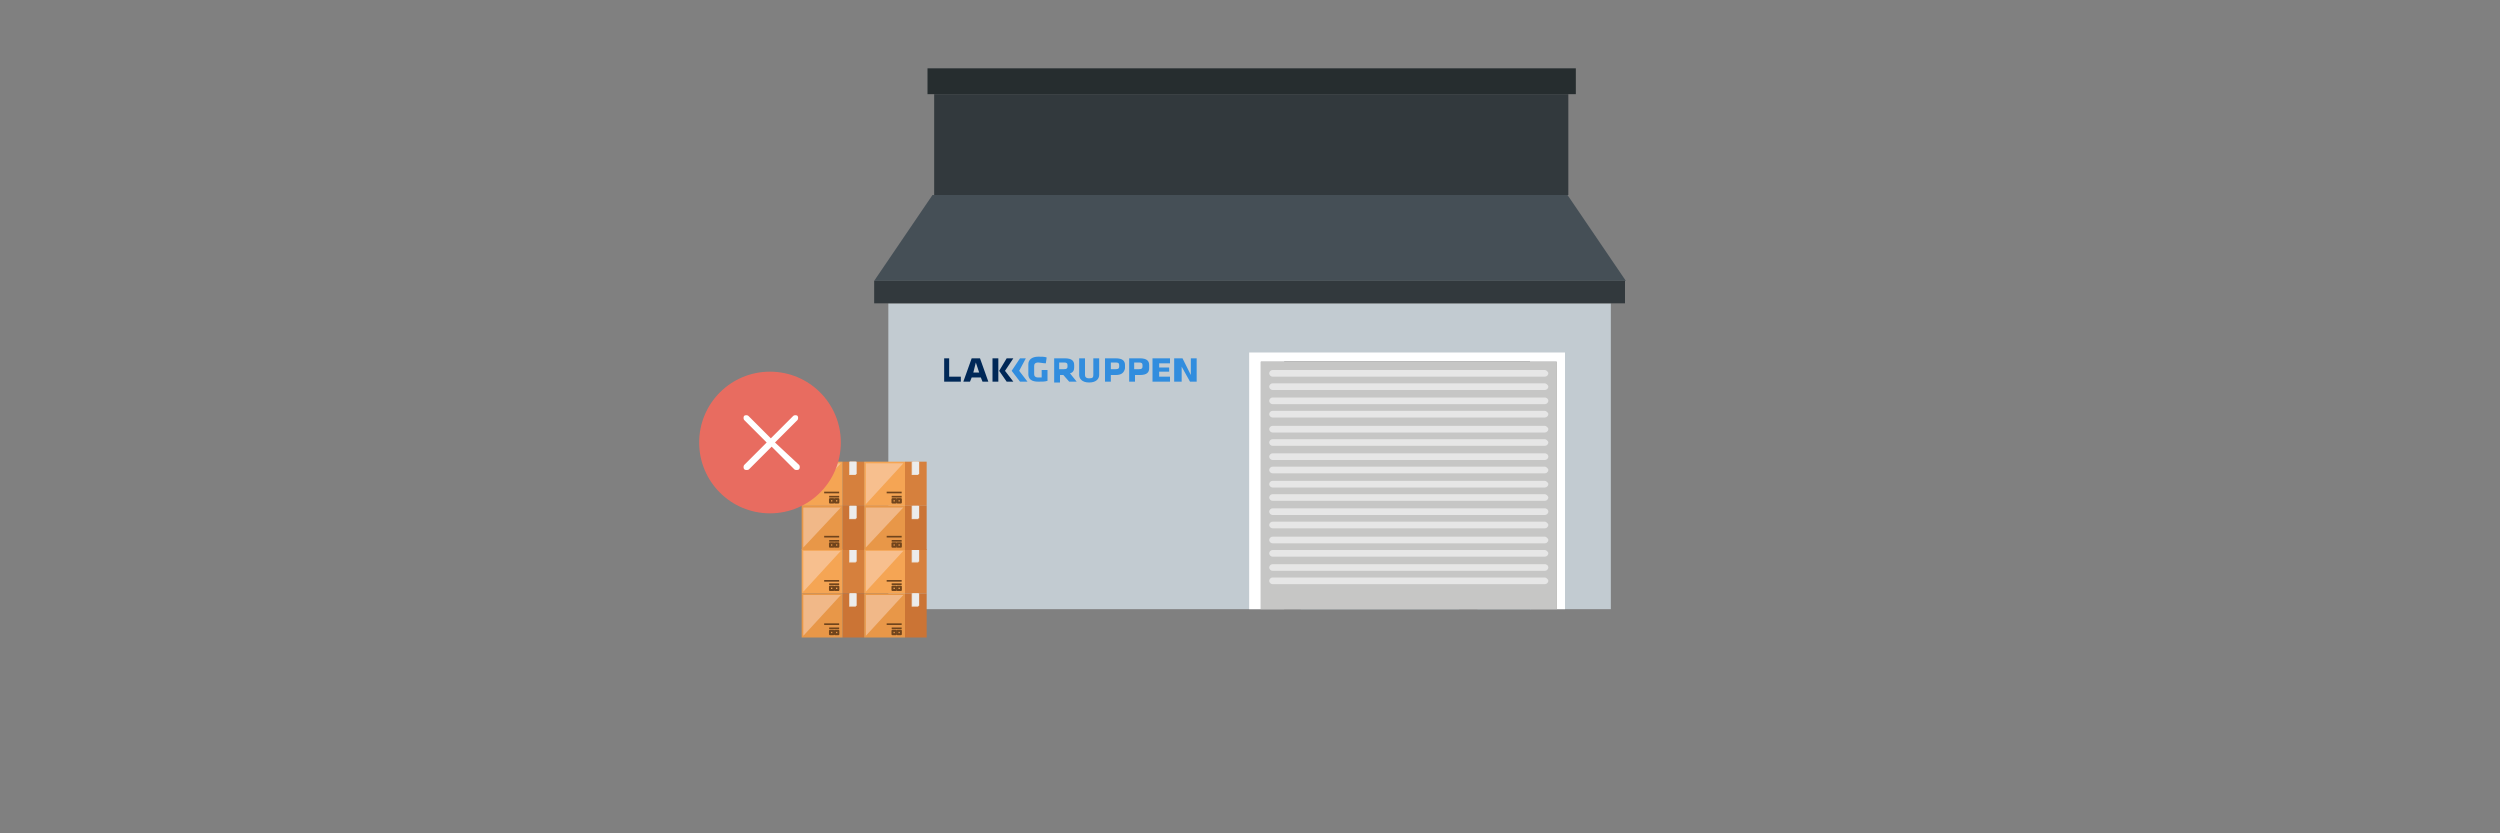 <?xml version="1.0" encoding="utf-8"?>
<!-- Generator: Adobe Illustrator 25.1.0, SVG Export Plug-In . SVG Version: 6.00 Build 0)  -->
<svg version="1.1" id="Layer_1" xmlns="http://www.w3.org/2000/svg" xmlns:xlink="http://www.w3.org/1999/xlink" x="0px" y="0px"
	 viewBox="0 0 300 100" style="enable-background:new 0 0 300 100;" xml:space="preserve">
<rect x="0" y="0" width="300" height="100" fill="#808080" stroke="none"/>
<style type="text/css">
	.st0{fill:#C2CBD1;}
	.st1{fill:#454F56;}
	.st2{fill:#32393D;}
	.st3{fill:#FFFFFF;}
	.st4{fill:#969695;}
	.st5{fill:#636362;}
	.st6{fill:#B1C4CF;}
	.st7{fill:#C6C6C5;}
	.st8{fill:#E6E6E6;}
	.st9{fill:#262D2F;}
	.st10{fill:#D6803D;}
	.st11{fill:#EBDED1;}
	.st12{fill:#F5A554;}
	.st13{opacity:0.5;fill:#FBDBC8;enable-background:new    ;}
	.st14{fill:#ECECEC;}
	.st15{fill:#70441C;}
	.st16{fill:none;stroke:#70441C;stroke-width:0.247;stroke-linecap:round;stroke-linejoin:round;stroke-miterlimit:10;}
	.st17{fill:#CB7435;}
	.st18{fill:#E89748;}
	.st19{fill:#002857;}
	.st20{fill:#318DDE;}
	.st21{fill:none;}
	.st22{fill:#E86C60;}
</style>
<rect x="106.6" y="36.4" class="st0" width="86.7" height="36.7"/>
<polygon class="st1" points="195.1,33.7 104.9,33.7 111.9,23.4 188.1,23.4 "/>
<rect x="104.9" y="33.7" class="st2" width="90.1" height="2.7"/>
<rect x="149.9" y="42.3" class="st3" width="37.9" height="30.8"/>
<rect x="151.3" y="43.4" class="st4" width="35.5" height="29.7"/>
<rect x="154.1" y="43.4" class="st5" width="29.5" height="29.7"/>
<rect x="177.3" y="52.9" class="st6" width="6.4" height="20.2"/>
<polygon class="st6" points="170.3,65.7 170.3,60.6 160.8,60.6 160.8,65.7 156.1,65.7 156.1,73.1 175.1,73.1 175.1,65.7 "/>
<rect x="151.3" y="43.4" class="st7" width="35.5" height="29.7"/>
<g>
	<path class="st8" d="M185.8,44.8c0,0.2-0.2,0.4-0.4,0.4h-32.7c-0.2,0-0.4-0.2-0.4-0.4l0,0c0-0.2,0.2-0.4,0.4-0.4h32.7
		C185.5,44.4,185.8,44.6,185.8,44.8L185.8,44.8z"/>
	<path class="st8" d="M185.8,46.4c0,0.2-0.2,0.4-0.4,0.4h-32.7c-0.2,0-0.4-0.2-0.4-0.4l0,0c0-0.2,0.2-0.4,0.4-0.4h32.7
		C185.5,46,185.8,46.2,185.8,46.4L185.8,46.4z"/>
	<path class="st8" d="M185.8,48.1c0,0.2-0.2,0.4-0.4,0.4h-32.7c-0.2,0-0.4-0.2-0.4-0.4l0,0c0-0.2,0.2-0.4,0.4-0.4h32.7
		C185.5,47.7,185.8,47.8,185.8,48.1L185.8,48.1z"/>
	<path class="st8" d="M185.8,49.7c0,0.2-0.2,0.4-0.4,0.4h-32.7c-0.2,0-0.4-0.2-0.4-0.4l0,0c0-0.2,0.2-0.4,0.4-0.4h32.7
		C185.5,49.3,185.8,49.5,185.8,49.7L185.8,49.7z"/>
</g>
<g>
	<path class="st8" d="M185.8,51.5c0,0.2-0.2,0.4-0.4,0.4h-32.7c-0.2,0-0.4-0.2-0.4-0.4l0,0c0-0.2,0.2-0.4,0.4-0.4h32.7
		C185.5,51.1,185.8,51.3,185.8,51.5L185.8,51.5z"/>
	<path class="st8" d="M185.8,53.1c0,0.2-0.2,0.4-0.4,0.4h-32.7c-0.2,0-0.4-0.2-0.4-0.4l0,0c0-0.2,0.2-0.4,0.4-0.4h32.7
		C185.5,52.7,185.8,52.9,185.8,53.1L185.8,53.1z"/>
	<path class="st8" d="M185.8,54.8c0,0.2-0.2,0.4-0.4,0.4h-32.7c-0.2,0-0.4-0.2-0.4-0.4l0,0c0-0.2,0.2-0.4,0.4-0.4h32.7
		C185.5,54.4,185.8,54.5,185.8,54.8L185.8,54.8z"/>
	<path class="st8" d="M185.8,56.4c0,0.2-0.2,0.4-0.4,0.4h-32.7c-0.2,0-0.4-0.2-0.4-0.4l0,0c0-0.2,0.2-0.4,0.4-0.4h32.7
		C185.5,56,185.8,56.2,185.8,56.4L185.8,56.4z"/>
</g>
<g>
	<path class="st8" d="M185.8,58.1c0,0.2-0.2,0.4-0.4,0.4h-32.7c-0.2,0-0.4-0.2-0.4-0.4l0,0c0-0.2,0.2-0.4,0.4-0.4h32.7
		C185.5,57.7,185.8,57.9,185.8,58.1L185.8,58.1z"/>
	<path class="st8" d="M185.8,59.7c0,0.2-0.2,0.4-0.4,0.4h-32.7c-0.2,0-0.4-0.2-0.4-0.4l0,0c0-0.2,0.2-0.4,0.4-0.4h32.7
		C185.5,59.3,185.8,59.5,185.8,59.7L185.8,59.7z"/>
	<path class="st8" d="M185.8,61.4c0,0.2-0.2,0.4-0.4,0.4h-32.7c-0.2,0-0.4-0.2-0.4-0.4l0,0c0-0.2,0.2-0.4,0.4-0.4h32.7
		C185.5,61,185.8,61.1,185.8,61.4L185.8,61.4z"/>
	<path class="st8" d="M185.8,63c0,0.2-0.2,0.4-0.4,0.4h-32.7c-0.2,0-0.4-0.2-0.4-0.4l0,0c0-0.2,0.2-0.4,0.4-0.4h32.7
		C185.5,62.6,185.8,62.8,185.8,63L185.8,63z"/>
</g>
<g>
	<path class="st8" d="M185.8,64.8c0,0.2-0.2,0.4-0.4,0.4h-32.7c-0.2,0-0.4-0.2-0.4-0.4l0,0c0-0.2,0.2-0.4,0.4-0.4h32.7
		C185.5,64.4,185.8,64.6,185.8,64.8L185.8,64.8z"/>
	<path class="st8" d="M185.8,66.4c0,0.2-0.2,0.4-0.4,0.4h-32.7c-0.2,0-0.4-0.2-0.4-0.4l0,0c0-0.2,0.2-0.4,0.4-0.4h32.7
		C185.5,66,185.8,66.2,185.8,66.4L185.8,66.4z"/>
	<path class="st8" d="M185.8,68.1c0,0.2-0.2,0.4-0.4,0.4h-32.7c-0.2,0-0.4-0.2-0.4-0.4l0,0c0-0.2,0.2-0.4,0.4-0.4h32.7
		C185.5,67.7,185.8,67.8,185.8,68.1L185.8,68.1z"/>
	<path class="st8" d="M185.8,69.7c0,0.2-0.2,0.4-0.4,0.4h-32.7c-0.2,0-0.4-0.2-0.4-0.4l0,0c0-0.2,0.2-0.4,0.4-0.4h32.7
		C185.5,69.3,185.8,69.5,185.8,69.7L185.8,69.7z"/>
</g>
<rect x="112.1" y="11.3" class="st2" width="76.1" height="12.1"/>
<rect x="111.3" y="8.2" class="st9" width="77.8" height="3.1"/>
<g>
	<g>
		<rect x="101.1" y="55.4" class="st10" width="2.6" height="5.3"/>
		<rect x="101.9" y="55.4" class="st11" width="0.8" height="1.6"/>
		<rect x="96.2" y="55.4" class="st12" width="4.9" height="5.3"/>
		<polygon class="st13" points="96.4,60.5 96.4,55.6 100.9,55.6 		"/>
		<rect x="102" y="55.4" class="st14" width="0.8" height="1.5"/>
		<rect x="98.9" y="59" class="st15" width="1.8" height="0.2"/>
		<rect x="99.5" y="59.5" class="st15" width="1.2" height="0.2"/>
		<rect x="100.2" y="59.9" class="st16" width="0.4" height="0.4"/>
		<rect x="99.6" y="59.9" class="st16" width="0.4" height="0.4"/>
	</g>
	<g>
		<rect x="108.6" y="55.4" class="st10" width="2.6" height="5.3"/>
		<rect x="109.4" y="55.4" class="st11" width="0.8" height="1.6"/>
		<rect x="103.7" y="55.4" class="st12" width="4.9" height="5.3"/>
		<polygon class="st13" points="103.9,60.5 103.9,55.6 108.4,55.6 		"/>
		<rect x="109.5" y="55.4" class="st14" width="0.8" height="1.5"/>
		<rect x="106.4" y="59" class="st15" width="1.8" height="0.2"/>
		<rect x="107" y="59.5" class="st15" width="1.2" height="0.2"/>
		<rect x="107.7" y="59.9" class="st16" width="0.4" height="0.4"/>
		<rect x="107.1" y="59.9" class="st16" width="0.4" height="0.4"/>
	</g>
	<g>
		<rect x="101.1" y="65.9" class="st10" width="2.6" height="5.3"/>
		<rect x="101.9" y="65.9" class="st11" width="0.8" height="1.6"/>
		<rect x="96.2" y="65.9" class="st12" width="4.9" height="5.3"/>
		<polygon class="st13" points="96.4,71 96.4,66.1 100.9,66.1 		"/>
		<rect x="102" y="65.9" class="st14" width="0.8" height="1.5"/>
		<rect x="98.9" y="69.6" class="st15" width="1.8" height="0.2"/>
		<rect x="99.5" y="70" class="st15" width="1.2" height="0.2"/>
		<rect x="100.2" y="70.4" class="st16" width="0.4" height="0.4"/>
		<rect x="99.6" y="70.4" class="st16" width="0.4" height="0.4"/>
	</g>
	<g>
		<rect x="108.6" y="65.9" class="st10" width="2.6" height="5.3"/>
		<rect x="109.4" y="65.9" class="st11" width="0.8" height="1.6"/>
		<rect x="103.7" y="65.9" class="st12" width="4.9" height="5.3"/>
		<polygon class="st13" points="103.9,71 103.9,66.1 108.4,66.1 		"/>
		<rect x="109.5" y="65.9" class="st14" width="0.8" height="1.5"/>
		<rect x="106.4" y="69.6" class="st15" width="1.8" height="0.2"/>
		<rect x="107" y="70" class="st15" width="1.2" height="0.2"/>
		<rect x="107.7" y="70.4" class="st16" width="0.4" height="0.4"/>
		<rect x="107.1" y="70.4" class="st16" width="0.4" height="0.4"/>
	</g>
	<g>
		<rect x="101.1" y="60.7" class="st17" width="2.6" height="5.3"/>
		<rect x="101.9" y="60.7" class="st11" width="0.8" height="1.6"/>
		<rect x="96.2" y="60.7" class="st18" width="4.9" height="5.3"/>
		<polygon class="st13" points="96.4,65.7 96.4,60.9 100.9,60.9 		"/>
		<rect x="102" y="60.7" class="st14" width="0.8" height="1.5"/>
		<rect x="98.9" y="64.3" class="st15" width="1.8" height="0.2"/>
		<rect x="99.5" y="64.8" class="st15" width="1.2" height="0.2"/>
		<rect x="100.2" y="65.2" class="st16" width="0.4" height="0.4"/>
		<rect x="99.6" y="65.2" class="st16" width="0.4" height="0.4"/>
	</g>
	<g>
		<rect x="108.6" y="60.7" class="st17" width="2.6" height="5.3"/>
		<rect x="109.4" y="60.7" class="st11" width="0.8" height="1.6"/>
		<rect x="103.7" y="60.7" class="st18" width="4.9" height="5.3"/>
		<polygon class="st13" points="103.9,65.7 103.9,60.9 108.4,60.9 		"/>
		<rect x="109.5" y="60.7" class="st14" width="0.8" height="1.5"/>
		<rect x="106.4" y="64.3" class="st15" width="1.8" height="0.2"/>
		<rect x="107" y="64.8" class="st15" width="1.2" height="0.2"/>
		<rect x="107.7" y="65.2" class="st16" width="0.4" height="0.4"/>
		<rect x="107.1" y="65.2" class="st16" width="0.4" height="0.4"/>
	</g>
	<g>
		<rect x="101.1" y="71.2" class="st17" width="2.6" height="5.3"/>
		<rect x="101.9" y="71.2" class="st11" width="0.8" height="1.6"/>
		<rect x="96.2" y="71.2" class="st18" width="4.9" height="5.3"/>
		<polygon class="st13" points="96.4,76.3 96.4,71.4 100.9,71.4 		"/>
		<rect x="102" y="71.2" class="st14" width="0.8" height="1.5"/>
		<rect x="98.9" y="74.8" class="st15" width="1.8" height="0.2"/>
		<rect x="99.5" y="75.3" class="st15" width="1.2" height="0.2"/>
		<rect x="100.2" y="75.7" class="st16" width="0.4" height="0.4"/>
		<rect x="99.6" y="75.7" class="st16" width="0.4" height="0.4"/>
	</g>
	<g>
		<rect x="108.6" y="71.2" class="st17" width="2.6" height="5.3"/>
		<rect x="109.4" y="71.2" class="st11" width="0.8" height="1.6"/>
		<rect x="103.7" y="71.2" class="st18" width="4.9" height="5.3"/>
		<polygon class="st13" points="103.9,76.3 103.9,71.4 108.4,71.4 		"/>
		<rect x="109.5" y="71.2" class="st14" width="0.8" height="1.5"/>
		<rect x="106.4" y="74.8" class="st15" width="1.8" height="0.2"/>
		<rect x="107" y="75.3" class="st15" width="1.2" height="0.2"/>
		<rect x="107.7" y="75.7" class="st16" width="0.4" height="0.4"/>
		<rect x="107.1" y="75.7" class="st16" width="0.4" height="0.4"/>
	</g>
</g>
<polygon class="st19" points="113.3,43 113.3,45.8 115.3,45.8 115.3,45.2 113.9,45.2 113.9,43 "/>
<path class="st19" d="M117.1,43.5l0.4,1.2h-0.7L117.1,43.5z M116.6,43l-1,2.8h0.8l0.2-0.5h1.1l0.2,0.5h0.7l-1-2.8H116.6z"/>
<rect x="119.1" y="43" class="st19" width="0.7" height="2.8"/>
<polygon class="st19" points="120.8,43 119.9,44.5 120.8,45.8 121.6,45.8 120.6,44.5 121.6,43 "/>
<polygon class="st20" points="122.4,43 121.4,44.5 122.4,45.8 123.3,45.8 122.3,44.5 123.1,43 "/>
<path class="st20" d="M124.6,45.8c-0.8,0-1.2-0.3-1.2-0.9v-1.2c0-0.5,0.4-0.9,1.2-0.9c0.4,0,0.8,0,1,0.1l-0.1,0.7
	c-0.3,0-0.7-0.1-0.9-0.1c-0.4,0-0.5,0.2-0.5,0.4v1c0,0.2,0.1,0.4,0.5,0.4c0.1,0,0.2,0,0.4,0v-0.9h0.7v1.3
	C125.4,45.8,125.1,45.8,124.6,45.8"/>
<path class="st20" d="M127.6,45h-0.4v0.9h-0.7V43h1.3c0.8,0,1.1,0.3,1.1,0.8v0.3c0,0.3-0.1,0.6-0.5,0.7l0.8,1h-0.9L127.6,45z
	 M128.1,43.8c0-0.2-0.1-0.3-0.4-0.3h-0.6v0.8h0.6c0.3,0,0.4-0.1,0.4-0.3V43.8z"/>
<path class="st20" d="M131.9,43v2c0,0.4-0.3,0.9-1.2,0.9s-1.2-0.5-1.2-0.9v-2h0.7v2c0,0.2,0.1,0.4,0.5,0.4s0.5-0.1,0.5-0.4v-2H131.9
	z"/>
<path class="st20" d="M133.9,45h-0.6v0.8h-0.7V43h1.3c0.8,0,1.1,0.3,1.1,0.8v0.4C134.9,44.7,134.6,45,133.9,45 M134.3,43.8
	c0-0.2-0.1-0.3-0.4-0.3h-0.6v0.8h0.6c0.3,0,0.4-0.1,0.4-0.3V43.8z"/>
<path class="st20" d="M136.8,45h-0.6v0.8h-0.7V43h1.3c0.8,0,1.1,0.3,1.1,0.8v0.4C137.9,44.7,137.6,45,136.8,45 M137.1,43.8
	c0-0.2-0.1-0.3-0.4-0.3h-0.6v0.8h0.6c0.3,0,0.4-0.1,0.4-0.3V43.8z"/>
<polygon class="st20" points="138.3,45.8 138.3,43 140.4,43 140.4,43.6 139.1,43.6 139.1,44.1 140.3,44.1 140.3,44.6 139.1,44.6 
	139.1,45.2 140.4,45.2 140.4,45.8 "/>
<polygon class="st20" points="141.8,44 141.8,45.8 140.9,45.8 140.9,43 141.9,43 142.9,45 142.9,43 143.6,43 143.6,45.8 142.8,45.8 
	"/>
<rect x="113.3" y="43" class="st21" width="30.4" height="2.9"/>
<g>
	<path class="st22" d="M92.4,61.6c-4.7,0-8.5-3.8-8.5-8.5s3.8-8.5,8.5-8.5c4.7,0,8.5,3.8,8.5,8.5S97.1,61.6,92.4,61.6z"/>
	<path class="st3" d="M93,53.1l2.7-2.7c0.1-0.1,0.1-0.4,0-0.5c-0.1-0.1-0.4-0.1-0.5,0l-2.7,2.7l-2.7-2.7c-0.1-0.1-0.4-0.1-0.5,0
		c-0.1,0.1-0.1,0.4,0,0.5l2.7,2.7l-2.7,2.7c-0.1,0.1-0.1,0.4,0,0.5c0.1,0.1,0.2,0.1,0.3,0.1c0.1,0,0.2,0,0.3-0.1l2.7-2.7l2.7,2.7
		c0.1,0.1,0.2,0.1,0.3,0.1c0.1,0,0.2,0,0.3-0.1c0.1-0.1,0.1-0.4,0-0.5L93,53.1z"/>
</g>
</svg>
